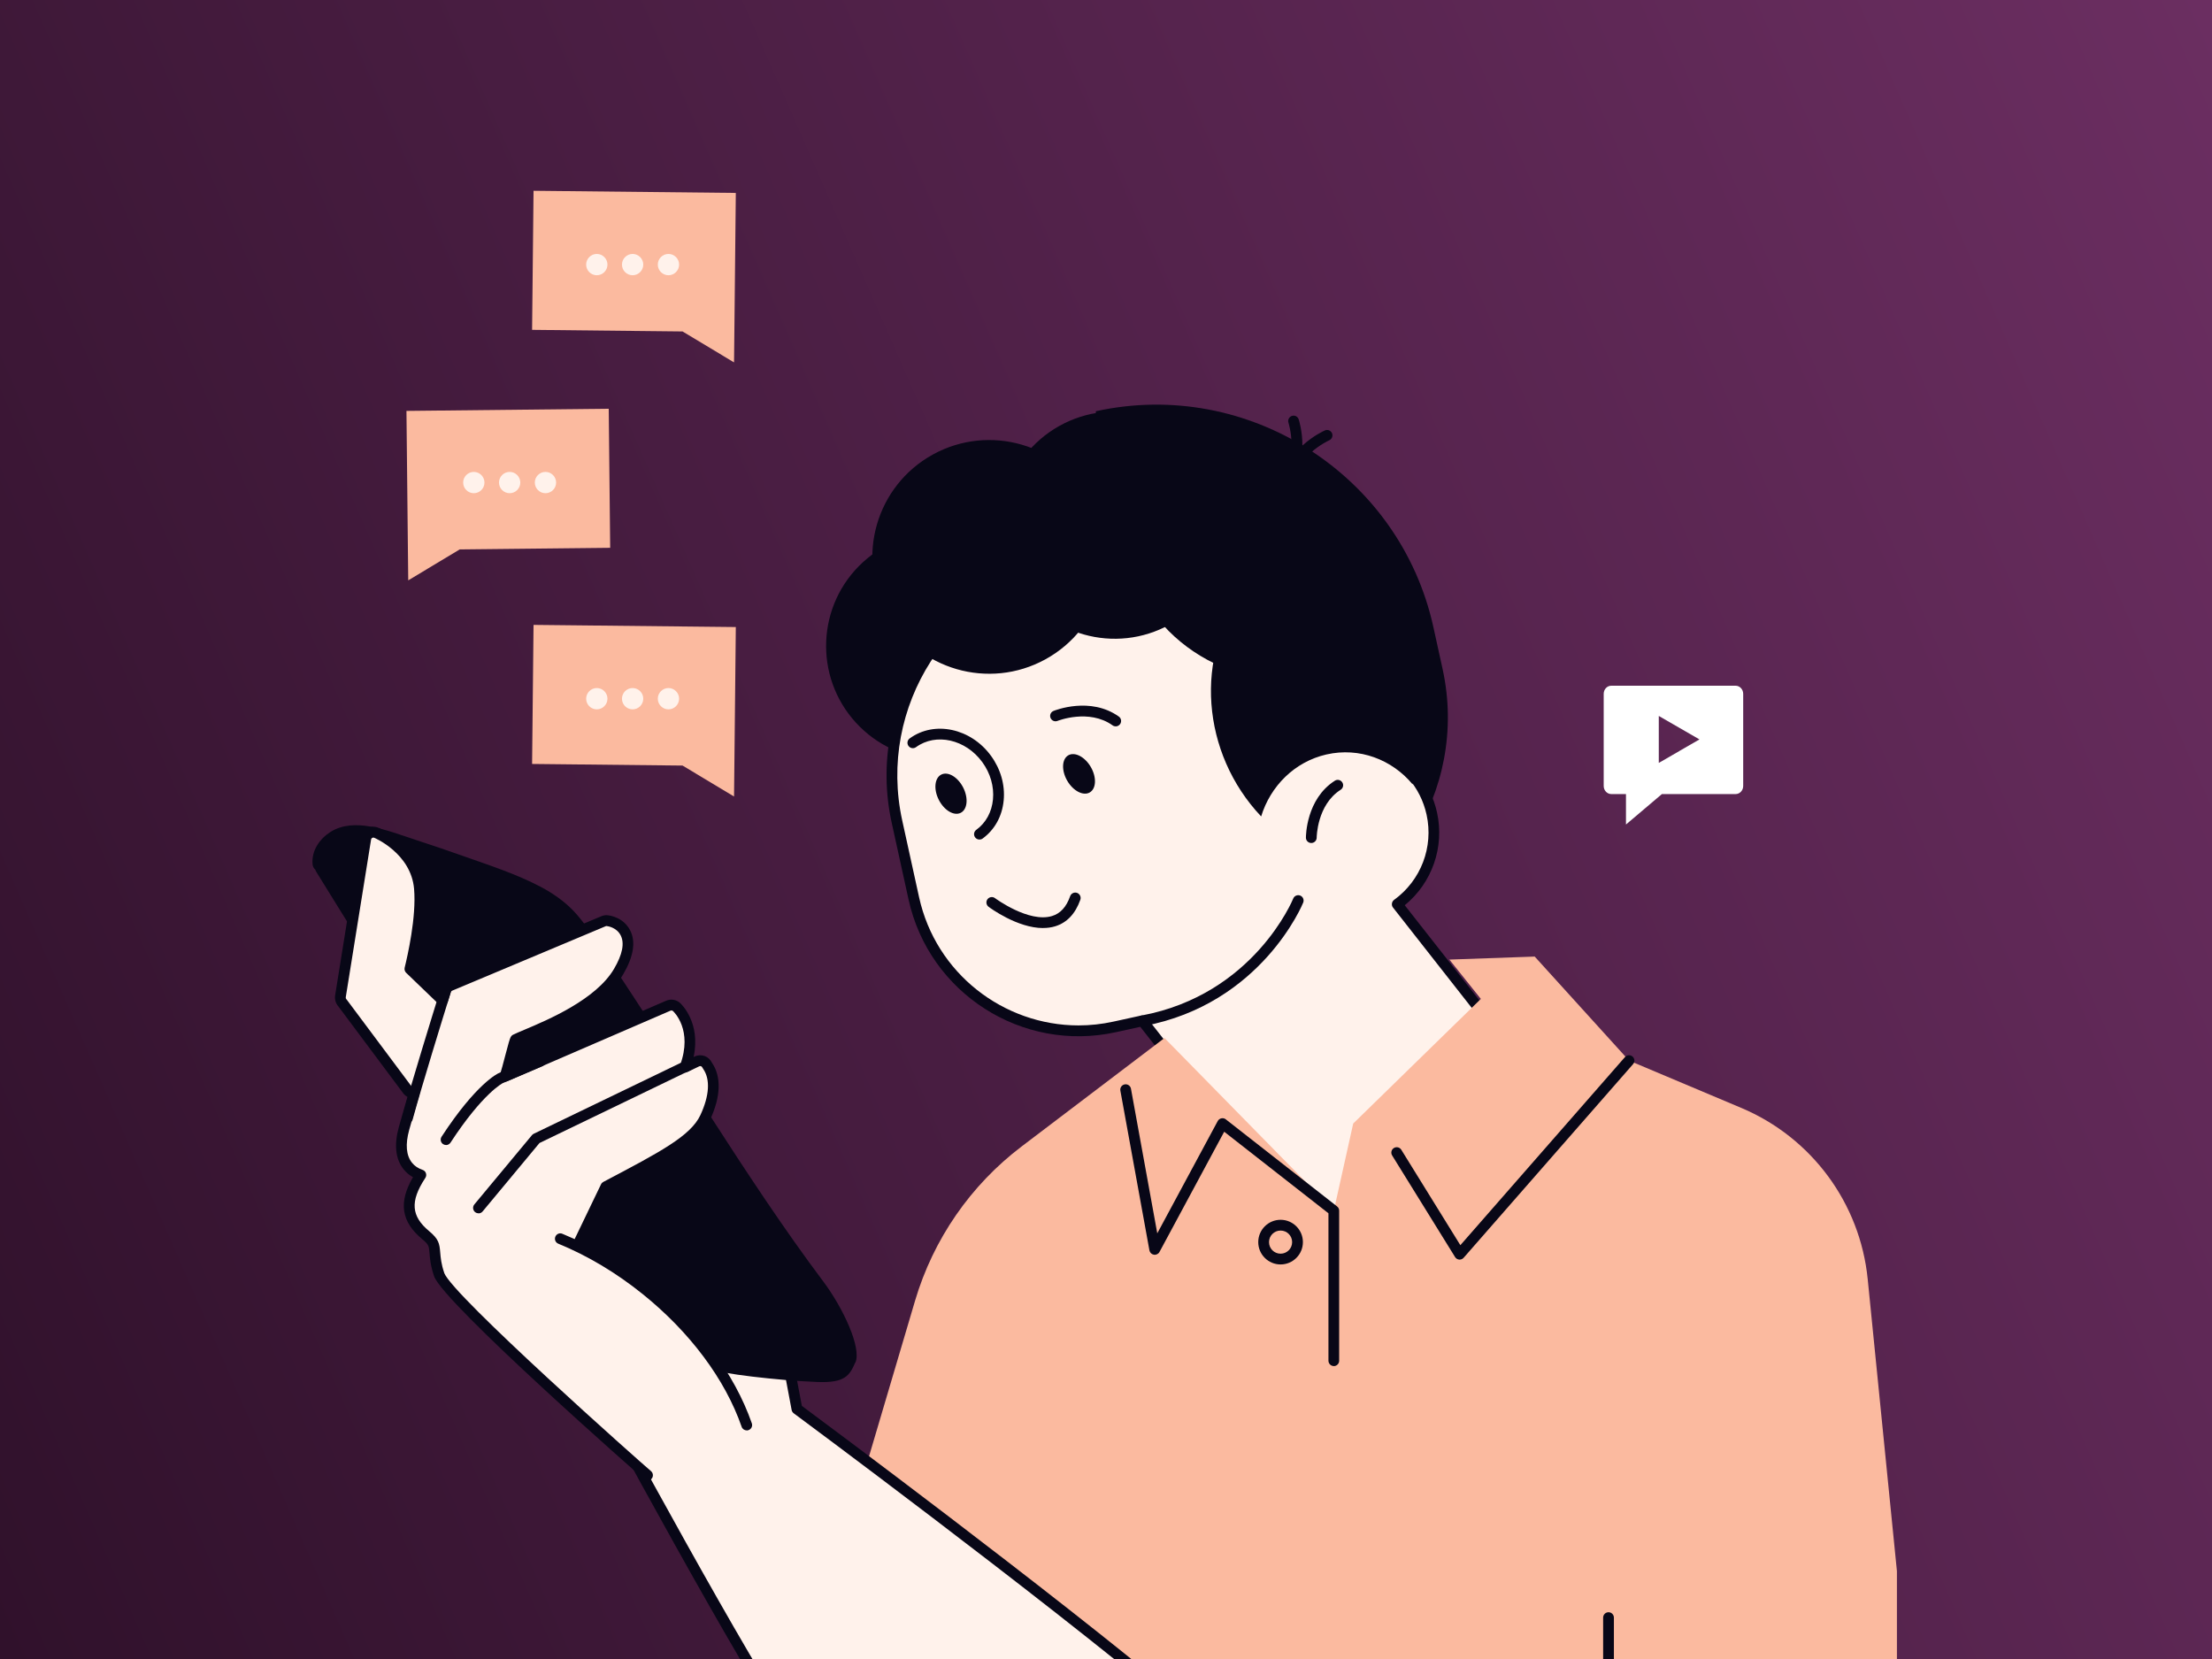 <svg width="800" height="600" viewBox="0 0 800 600" fill="none" xmlns="http://www.w3.org/2000/svg">
<rect x="0" y="0" width="800" height="600" fill="#808080" stroke="none"/>
<g clip-path="url(#clip0_639_1226)">
<rect width="800" height="600" fill="url(#paint0_linear_639_1226)"/>
<path d="M421.096 347.9L459.347 339.495C503.318 329.845 531.393 285.971 521.742 242L518.415 226.844C506.333 171.783 451.389 136.626 396.348 148.727L395.492 164.798C360.977 172.367 338.952 206.804 346.521 241.319L361.541 309.766C367.436 336.635 394.246 353.776 421.096 347.881V347.9Z" fill="#080717"/>
<path d="M367.623 263.911C384.354 248.579 385.489 222.587 370.157 205.855C354.825 189.123 328.833 187.988 312.101 203.32C295.369 218.652 294.234 244.645 309.566 261.377C324.898 278.108 350.891 279.243 367.623 263.911Z" fill="#080717"/>
<path d="M468.621 348.212L426.304 386.112L370.562 315.097L381.633 297.762L411.77 274.123L468.621 348.212Z" fill="#080717"/>
<path d="M384.148 203.904L443.568 190.869C463.899 186.413 484.172 199.39 488.647 219.722L495.088 249.082C496.702 256.436 497.422 263.791 497.364 271.028C507.384 274.628 515.399 283.11 517.851 294.278C520.672 307.119 515.341 319.824 505.341 327.062L566.452 404.926C571.958 411.949 570.733 422.105 563.728 427.631L550.771 437.806C522.151 460.278 480.729 455.278 458.277 426.658L413.197 369.223L403.157 371.422C370.412 378.621 337.726 357.705 330.527 324.941L324.438 297.216C315.196 255.132 342.065 213.146 384.148 203.924V203.904Z" fill="#FFF2EB"/>
<path d="M510.165 453.761C490.028 453.761 470.105 444.869 456.739 427.845L412.398 371.364L403.545 373.309C369.652 380.742 336.052 359.223 328.6 325.35L322.51 297.625C313.016 254.393 340.469 211.492 383.7 202.017L443.12 188.981C453.451 186.705 464.093 188.631 473.062 194.371C482.031 200.11 488.239 208.963 490.496 219.314L496.935 248.654C498.433 255.502 499.211 262.565 499.27 269.686C509.698 273.908 517.306 282.838 519.719 293.85C522.482 306.38 517.909 319.338 508.045 327.393L567.95 403.7C570.946 407.513 572.27 412.241 571.686 417.047C571.102 421.852 568.689 426.133 564.895 429.129L551.937 439.305C539.544 449.033 524.777 453.761 510.127 453.761H510.165ZM413.176 367.258C413.76 367.258 414.324 367.531 414.713 367.998L459.793 425.432C481.565 453.157 521.839 458.002 549.564 436.25L562.522 426.074C565.519 423.72 567.405 420.354 567.853 416.58C568.3 412.805 567.27 409.089 564.915 406.093L503.803 328.229C503.473 327.821 503.336 327.276 503.414 326.751C503.492 326.225 503.764 325.758 504.192 325.447C513.9 318.423 518.512 306.341 515.943 294.648C513.725 284.511 506.527 276.34 496.682 272.818C495.904 272.546 495.379 271.806 495.399 270.97C495.457 263.693 494.697 256.456 493.16 249.451L486.72 220.092C484.677 210.772 479.094 202.776 470.98 197.601C462.887 192.425 453.275 190.694 443.956 192.737L384.536 205.772C343.406 214.8 317.277 255.619 326.305 296.749L332.394 324.474C338.445 352.024 362.921 370.838 390.043 370.858C394.226 370.858 398.468 370.41 402.709 369.476L412.748 367.278C412.884 367.239 413.021 367.239 413.157 367.239L413.176 367.258Z" fill="#080717"/>
<path d="M479.733 272.859C468.157 275.505 459.459 284.338 456.113 295.273C434.556 272.49 431.598 237.08 450.432 212.779C460.141 200.249 473.858 192.953 488.469 191.124C511.622 216.028 519.56 251.497 510.883 283.658C503.451 274.708 491.641 270.155 479.753 272.859H479.733Z" fill="#080717"/>
<path d="M474.25 304.883C473.18 304.883 472.305 304.027 472.305 302.957C472.305 302.392 472.363 288.987 482.772 282.352C483.686 281.769 484.873 282.041 485.457 282.956C486.04 283.87 485.768 285.057 484.853 285.641C476.293 291.088 476.196 302.82 476.196 302.937C476.196 304.007 475.32 304.883 474.25 304.883Z" fill="#080717"/>
<path d="M394.515 277.41C396.656 281.127 396.48 285.232 394.126 286.594C391.772 287.956 388.114 286.049 385.974 282.352C383.834 278.656 384.009 274.531 386.363 273.169C388.718 271.807 392.375 273.714 394.515 277.41Z" fill="#080717"/>
<path d="M348.349 284.825C350.295 288.638 349.886 292.743 347.454 293.969C345.022 295.195 341.481 293.093 339.535 289.28C337.589 285.467 337.998 281.361 340.43 280.136C342.862 278.91 346.404 281.011 348.349 284.825Z" fill="#080717"/>
<path d="M403.503 262.703C403.114 262.703 402.725 262.586 402.375 262.333C393.834 256.224 382.588 260.679 382.472 260.718C381.479 261.127 380.35 260.64 379.942 259.648C379.533 258.656 380.02 257.527 381.012 257.119C381.557 256.905 394.34 251.807 404.651 259.162C405.527 259.784 405.721 261.01 405.099 261.886C404.71 262.411 404.126 262.703 403.523 262.703H403.503Z" fill="#080717"/>
<path d="M377.235 335.643C367.935 335.643 357.993 328.308 357.526 327.939C356.67 327.297 356.495 326.071 357.137 325.215C357.779 324.359 359.005 324.184 359.861 324.826C359.978 324.923 372.08 333.834 380.446 331.305C383.5 330.39 385.659 328.036 387.041 324.106C387.41 323.094 388.52 322.569 389.532 322.919C390.543 323.289 391.068 324.398 390.718 325.409C388.909 330.507 385.835 333.737 381.574 335.021C380.173 335.449 378.733 335.624 377.255 335.624L377.235 335.643Z" fill="#080717"/>
<path d="M354.237 303.638C353.633 303.638 353.05 303.366 352.661 302.841C352.018 301.965 352.213 300.759 353.089 300.117C356.552 297.607 358.693 293.696 359.121 289.124C359.568 284.455 358.187 279.668 355.268 275.641C349.256 267.392 338.516 264.959 331.298 270.213C330.422 270.855 329.216 270.66 328.574 269.785C327.932 268.909 328.127 267.703 329.002 267.061C337.933 260.543 351.124 263.364 358.4 273.345C361.903 278.151 363.537 283.871 362.992 289.494C362.447 295.194 359.742 300.078 355.384 303.269C355.034 303.522 354.645 303.638 354.237 303.638Z" fill="#080717"/>
<path d="M423.216 225.784C443.022 214.706 450.097 189.669 439.019 169.863C427.94 150.056 402.904 142.98 383.097 154.059C363.291 165.137 356.215 190.175 367.294 209.981C378.372 229.787 403.41 236.863 423.216 225.784Z" fill="#080717"/>
<path d="M378.107 238.445C398.561 227.205 406.03 201.512 394.79 181.058C383.55 160.604 357.857 153.134 337.403 164.374C316.949 175.615 309.479 201.308 320.719 221.762C331.959 242.216 357.653 249.685 378.107 238.445Z" fill="#080717"/>
<path d="M465.019 179.04C465.019 179.04 464.941 179.04 464.902 179.04C463.832 178.981 463.015 178.067 463.073 176.997C463.871 162.541 478.541 155.945 479.164 155.673C480.156 155.245 481.285 155.673 481.732 156.665C482.16 157.638 481.732 158.786 480.74 159.233C480.603 159.292 467.645 165.168 466.964 177.211C466.906 178.242 466.05 179.04 465.019 179.04Z" fill="#080717"/>
<path d="M463.169 178.418C462.663 178.418 462.177 178.224 461.788 177.854C461.029 177.095 461.029 175.87 461.788 175.111C470.31 166.57 466.048 153.009 465.99 152.872C465.659 151.861 466.223 150.752 467.235 150.421C468.266 150.09 469.355 150.635 469.686 151.666C469.9 152.308 474.764 167.62 464.531 177.874C464.141 178.263 463.655 178.438 463.149 178.438L463.169 178.418Z" fill="#080717"/>
<path d="M415.038 157.677C459.671 153.669 501.424 182.542 512.787 226.708C504.421 235.366 493.369 241.786 480.508 244.607C447.122 251.942 414.416 232.136 407.451 200.364C404.124 185.227 407.256 170.129 415.038 157.658V157.677Z" fill="#080717"/>
<path d="M469.517 325.702C469.517 325.702 455.392 361.307 413.172 369.187L469.517 325.702Z" fill="#FFF2EB"/>
<path d="M413.174 371.152C412.259 371.152 411.442 370.491 411.267 369.557C411.072 368.506 411.772 367.475 412.823 367.28C453.447 359.692 467.573 325.333 467.709 324.983C468.098 323.99 469.246 323.504 470.239 323.893C471.231 324.282 471.717 325.411 471.328 326.422C471.192 326.792 456.327 363.117 413.543 371.113C413.426 371.133 413.31 371.152 413.193 371.152H413.174Z" fill="#080717"/>
<path d="M482.399 437.848L489.403 406.348L535.573 361.268L524.191 347.046L555.048 345.956L589.174 383.585L629.798 400.706C655.208 411.426 672.738 435.163 675.481 462.616L686.047 568.204V615.23H288.109L330.952 470.398C337.529 448.199 351.011 428.664 369.455 414.656L421.151 375.413L482.418 437.848H482.399Z" fill="#FBBA9F"/>
<path d="M527.907 455.552C527.907 455.552 527.809 455.552 527.751 455.552C527.128 455.494 526.583 455.163 526.253 454.638L503.488 417.885C502.924 416.971 503.197 415.764 504.112 415.2C505.026 414.636 506.232 414.908 506.796 415.823L528.159 450.338L587.695 382.3C588.396 381.502 589.64 381.405 590.438 382.125C591.255 382.825 591.334 384.07 590.614 384.868L529.346 454.891C528.976 455.319 528.431 455.552 527.887 455.552H527.907Z" fill="#080717"/>
<path d="M482.399 494.056C481.329 494.056 480.453 493.18 480.453 492.11V438.8L442.747 409.304L419.341 452.789C418.952 453.509 418.135 453.918 417.318 453.781C416.5 453.645 415.858 453.023 415.703 452.205L405.196 394.44C405.002 393.389 405.702 392.378 406.773 392.183C407.823 391.989 408.835 392.689 409.03 393.759L418.544 446.057L440.412 405.433C440.685 404.927 441.171 404.577 441.736 404.46C442.3 404.343 442.883 404.46 443.331 404.83L483.585 436.329C484.052 436.699 484.325 437.263 484.325 437.866V492.129C484.325 493.2 483.449 494.075 482.379 494.075L482.399 494.056Z" fill="#080717"/>
<path d="M463.138 457.304C458.682 457.304 455.062 453.685 455.062 449.229C455.062 444.774 458.682 441.155 463.138 441.155C467.593 441.155 471.212 444.774 471.212 449.229C471.212 453.685 467.593 457.304 463.138 457.304ZM463.138 445.046C460.822 445.046 458.954 446.914 458.954 449.229C458.954 451.544 460.822 453.412 463.138 453.412C465.453 453.412 467.32 451.544 467.32 449.229C467.32 446.914 465.453 445.046 463.138 445.046Z" fill="#080717"/>
<path d="M265.592 277.072L265.475 288.065L246.856 276.878L192.437 276.294L192.962 226L266.117 226.778L265.592 277.072Z" fill="#FBBA9F"/>
<path d="M237.905 252.693C237.905 254.834 239.636 256.546 241.757 256.546C243.878 256.546 245.609 254.814 245.609 252.693C245.609 250.573 243.878 248.841 241.757 248.841C239.636 248.841 237.905 250.573 237.905 252.693Z" fill="#FFF2EB"/>
<path d="M224.944 252.693C224.944 254.834 226.675 256.546 228.796 256.546C230.917 256.546 232.648 254.814 232.648 252.693C232.648 250.573 230.917 248.841 228.796 248.841C226.675 248.841 224.944 250.573 224.944 252.693Z" fill="#FFF2EB"/>
<path d="M211.99 252.693C211.99 254.834 213.722 256.546 215.843 256.546C217.963 256.546 219.695 254.814 219.695 252.693C219.695 250.573 217.963 248.841 215.843 248.841C213.722 248.841 211.99 250.573 211.99 252.693Z" fill="#FFF2EB"/>
<path d="M265.592 120.072L265.475 131.065L246.856 119.878L192.437 119.294L192.962 69L266.117 69.778L265.592 120.072Z" fill="#FBBA9F"/>
<path d="M237.905 95.694C237.905 97.834 239.636 99.546 241.757 99.546C243.878 99.546 245.609 97.814 245.609 95.694C245.609 93.573 243.878 91.841 241.757 91.841C239.636 91.841 237.905 93.573 237.905 95.694Z" fill="#FFF2EB"/>
<path d="M224.944 95.694C224.944 97.834 226.675 99.546 228.796 99.546C230.917 99.546 232.648 97.814 232.648 95.694C232.648 93.573 230.917 91.841 228.796 91.841C226.675 91.841 224.944 93.573 224.944 95.694Z" fill="#FFF2EB"/>
<path d="M211.99 95.694C211.99 97.834 213.722 99.546 215.843 99.546C217.963 99.546 219.695 97.814 219.695 95.694C219.695 93.573 217.963 91.841 215.843 91.841C213.722 91.841 211.99 93.573 211.99 95.694Z" fill="#FFF2EB"/>
<path d="M147.525 198.902L147.642 209.895L166.261 198.707L220.68 198.124L220.155 147.829L147 148.608L147.525 198.902Z" fill="#FBBA9F"/>
<path d="M175.212 174.523C175.212 176.663 173.481 178.375 171.36 178.375C169.239 178.375 167.508 176.644 167.508 174.523C167.508 172.402 169.239 170.671 171.36 170.671C173.481 170.671 175.212 172.402 175.212 174.523Z" fill="#FFF2EB"/>
<path d="M188.173 174.523C188.173 176.663 186.442 178.375 184.321 178.375C182.2 178.375 180.469 176.644 180.469 174.523C180.469 172.402 182.2 170.671 184.321 170.671C186.442 170.671 188.173 172.402 188.173 174.523Z" fill="#FFF2EB"/>
<path d="M201.127 174.523C201.127 176.663 199.395 178.375 197.275 178.375C195.154 178.375 193.422 176.644 193.422 174.523C193.422 172.402 195.154 170.671 197.275 170.671C199.395 170.671 201.127 172.402 201.127 174.523Z" fill="#FFF2EB"/>
<path d="M627.706 248H582.743C581.226 248 580 249.304 580 250.938V284.247C580 285.862 581.226 287.185 582.743 287.185H588.055V298.197L601.051 287.185H627.706C629.224 287.185 630.45 285.881 630.45 284.247V250.938C630.45 249.323 629.224 248 627.706 248ZM607.277 271.678L599.923 275.92V258.934L607.277 263.176L614.632 267.417L607.277 271.659V271.678Z" fill="white"/>
<path d="M425.237 615.656C375.176 573.904 288.245 509.543 288.245 509.543L285.191 493.297C174.991 334.709 206.958 486.604 206.958 486.604C206.958 486.604 253.574 573.943 279.276 615.637H425.256L425.237 615.656Z" fill="#FFF2EB"/>
<path d="M279.258 617.601C278.596 617.601 277.974 617.27 277.604 616.667C252.175 575.401 205.695 488.393 205.228 487.517C205.15 487.362 205.072 487.186 205.033 487.011C204.994 486.856 201.959 472.264 200.986 456.971C199.643 435.725 202.834 423.273 210.52 419.965C224.022 414.148 248.945 437.768 286.768 492.187C286.924 492.42 287.04 492.673 287.079 492.946L289.998 508.452C297.878 514.308 379.146 574.7 426.464 614.177C427.281 614.858 427.397 616.084 426.716 616.92C426.035 617.737 424.809 617.854 423.973 617.173C374.535 575.946 287.935 511.779 287.06 511.137C286.671 510.845 286.399 510.417 286.301 509.931L283.324 494.093C262.973 464.831 226.902 417.144 212.057 423.565C206.22 426.075 203.671 437.865 204.858 456.718C205.733 470.61 208.36 483.937 208.788 485.961C211.57 491.156 256.203 574.564 280.912 614.644C281.476 615.558 281.184 616.765 280.27 617.329C279.958 617.523 279.608 617.621 279.258 617.621V617.601Z" fill="#080717"/>
<path d="M309.335 492.733C307.253 497.5 305.639 500.204 295.619 499.815C287.778 499.504 279.879 498.784 272.077 497.87C257.854 496.196 243.71 493.161 230.927 486.585C228.612 485.768 226.413 484.62 224.429 483.044C220.888 480.184 218.3 476.409 215.771 472.674C212.619 468.024 209.506 463.354 206.393 458.665C200.108 449.268 193.883 439.851 187.676 430.415C162.694 392.378 138.257 353.991 114.365 315.274C114.209 315.001 114.112 314.748 114.034 314.515C113.489 314.048 113.1 313.406 113.042 312.55C112.614 307.724 115.513 303.464 119.443 300.934C123.782 298.133 129.074 298.055 134.016 298.95C139.677 299.961 145.223 302.082 150.69 303.872C156.371 305.72 162.033 307.647 167.675 309.651C177.072 312.978 186.839 316.13 195.672 320.799C199.914 323.056 203.941 325.858 207.288 329.301C210.692 332.842 213.397 337.006 216.16 341.053C242.562 379.732 269.528 425.882 297.7 463.393C304.919 473.005 311.67 487.519 309.374 492.753L309.335 492.733Z" fill="#080717"/>
<path d="M208.592 450.961L219.137 429.053C239.838 418.157 251.259 412.165 255.072 404.013C261.123 391.055 255.968 385.607 255.773 385.16C255.481 384.479 254.897 383.934 254.197 383.681C253.496 383.428 252.718 383.467 252.037 383.798L247.757 385.86C252.932 371.891 245.072 364.478 244.683 364.128C243.885 363.408 242.718 363.194 241.726 363.622L182.637 389.168C183.727 385.86 185.808 376.949 186.392 375.86C191.82 373.175 215.557 365.217 223.729 351.267C227.114 345.489 227.95 340.8 226.199 337.336C224.254 333.484 220.09 332.939 219.623 332.881C219.098 332.803 218.689 332.881 218.261 333.076L162.714 356.423C161.975 356.734 161.391 357.376 161.138 358.155C161.118 358.213 160.71 359.536 160.029 361.715L148.219 350.353C149.387 345.625 152.577 331.597 151.682 321.246C150.496 307.549 136.759 301.323 135.864 301.051C135.106 300.798 134.25 300.895 133.569 301.323C132.888 301.751 132.401 302.452 132.285 303.249L123.12 360.334C122.984 361.19 123.257 362.046 123.841 362.688L147.577 394.499C148.083 395.024 148.764 395.316 149.445 395.355C149.561 395.355 149.679 395.316 149.795 395.297C148.394 400.063 147.091 404.538 146.098 408.138C144.483 413.994 144.95 418.566 147.46 421.718C148.842 423.45 150.593 424.383 152.188 424.928C152.169 424.967 152.13 425.006 152.11 425.064C146.137 434.209 146.682 440.688 153.939 446.719C156.955 449.21 157.033 450.28 157.286 453.12C157.461 455.085 157.655 457.556 158.842 461C161.916 469.969 233.729 533.182 234.196 533.533L208.592 451.058V450.961Z" fill="#FFF2EB"/>
<path d="M234.177 535.4C233.788 535.4 233.399 535.283 233.068 535.05C232.387 534.563 160.302 471.194 156.994 461.564C155.73 457.867 155.496 455.182 155.34 453.217C155.126 450.59 155.068 450.123 152.695 448.158C145.107 441.855 144.036 434.889 149.367 425.745C148.025 425.005 146.896 424.033 145.962 422.885C143.044 419.227 142.461 414.071 144.251 407.592C145.107 404.499 146.196 400.744 147.364 396.716C146.936 396.483 146.527 396.171 146.177 395.821C146.118 395.763 146.079 395.705 146.021 395.646L122.343 363.933C121.409 362.882 120.981 361.442 121.195 360.041L130.359 302.957C130.573 301.595 131.371 300.408 132.557 299.688C133.744 298.968 135.165 298.793 136.488 299.241C139.056 300.058 152.422 307.218 153.629 321.129C154.465 330.954 151.838 343.737 150.379 349.788L159.095 358.193L159.271 357.648C159.679 356.325 160.652 355.255 161.936 354.71L217.503 331.363C218.301 331.032 219.059 330.915 219.876 331.032C220.771 331.129 225.577 331.869 227.932 336.538C229.994 340.624 229.138 345.955 225.402 352.337C218.262 364.555 199.954 372.279 191.16 375.976C189.856 376.521 188.747 376.988 187.93 377.357C187.579 378.466 186.937 380.898 186.451 382.766C186.178 383.797 185.906 384.829 185.653 385.821L240.967 361.909C242.66 361.189 244.644 361.52 245.987 362.765C246.337 363.076 253.536 369.828 250.851 382.28L251.182 382.124C252.329 381.56 253.633 381.502 254.84 381.93C256.007 382.358 256.941 383.233 257.466 384.323C260.949 389.362 260.696 396.638 256.824 404.927C252.777 413.604 241.337 419.655 220.597 430.57L210.324 451.894C209.857 452.867 208.689 453.275 207.736 452.808C206.763 452.341 206.354 451.174 206.821 450.221L217.367 428.313C217.542 427.943 217.853 427.632 218.223 427.437L218.495 427.301C238.671 416.678 249.781 410.841 253.302 403.292C256.571 396.269 256.941 390.335 254.314 386.579C254.197 386.404 254.08 386.249 253.983 386.035C253.905 385.84 253.73 385.685 253.516 385.607C253.322 385.529 253.089 385.548 252.894 385.646L248.613 387.708C247.893 388.058 247.038 387.922 246.454 387.397C245.87 386.871 245.656 386.035 245.948 385.276C250.676 372.493 243.691 365.936 243.399 365.664C243.166 365.45 242.816 365.392 242.524 365.509L183.435 391.054C182.735 391.366 181.918 391.23 181.354 390.704C180.789 390.179 180.575 389.381 180.828 388.661C181.315 387.163 182.034 384.439 182.715 381.813C183.824 377.571 184.33 375.762 184.7 375.061C184.895 374.692 185.186 374.4 185.556 374.225C186.509 373.758 187.91 373.155 189.681 372.415C198.086 368.874 215.577 361.501 222.075 350.391C225.11 345.216 225.928 341.149 224.488 338.309C223.009 335.39 219.799 334.962 219.448 334.923C219.293 334.904 219.234 334.904 219.04 334.982L163.492 358.31C163.278 358.407 163.103 358.602 163.026 358.816L161.917 362.376C161.722 363.018 161.197 363.524 160.535 363.68C159.874 363.855 159.193 363.68 158.706 363.193L146.897 351.831C146.391 351.344 146.196 350.644 146.352 349.963C147.364 345.858 150.632 331.655 149.757 321.479C148.648 308.58 135.398 302.996 135.262 302.957C135.048 302.879 134.795 302.918 134.6 303.035C134.386 303.171 134.25 303.366 134.211 303.599L125.047 360.683C125.008 360.936 125.086 361.189 125.261 361.384C125.32 361.442 125.359 361.501 125.417 361.559L149.076 393.234C149.212 393.35 149.348 393.389 149.445 393.409C149.542 393.409 149.64 393.37 149.679 393.37C150.34 393.331 150.943 393.603 151.332 394.09C151.741 394.596 151.858 395.257 151.683 395.86C150.282 400.607 148.978 405.063 147.986 408.662C146.546 413.877 146.896 417.865 148.998 420.511C149.951 421.698 151.196 422.535 152.831 423.099C153.395 423.293 153.842 423.721 154.037 424.286C154.232 424.85 154.173 425.472 153.842 425.978C153.842 425.998 153.726 426.153 153.706 426.192C148.298 434.481 148.706 439.851 155.185 445.24C158.667 448.139 158.94 449.695 159.212 452.964C159.368 454.832 159.562 457.147 160.671 460.377C163.395 468.295 232.387 529.524 235.422 532.034C236.22 532.695 236.376 533.902 235.733 534.719C235.344 535.225 234.78 535.478 234.177 535.478V535.4Z" fill="#080717"/>
<path d="M173.044 438.799C172.596 438.799 172.168 438.644 171.798 438.352C170.981 437.671 170.865 436.445 171.546 435.608L192.383 410.549C192.558 410.335 192.792 410.16 193.025 410.043L248.203 383.427C249.175 382.96 250.324 383.369 250.81 384.342C251.277 385.314 250.868 386.482 249.896 386.949L195.107 413.39L174.542 438.138C174.153 438.605 173.608 438.838 173.044 438.838V438.799Z" fill="#080717"/>
<path d="M161.332 414.11C160.962 414.11 160.592 414.012 160.261 413.798C159.366 413.215 159.113 412.008 159.697 411.114C172.227 391.891 180.009 388.272 180.321 388.136L194.64 382.046C195.632 381.618 196.781 382.085 197.189 383.077C197.617 384.069 197.15 385.217 196.158 385.626L181.858 391.716C181.858 391.716 174.679 395.257 162.927 413.254C162.557 413.818 161.935 414.129 161.293 414.129L161.332 414.11Z" fill="#080717"/>
<path d="M147.382 406.289C147.206 406.289 147.031 406.269 146.856 406.211C145.825 405.919 145.202 404.849 145.494 403.818C149.035 390.938 156.331 367.357 159.289 357.823C159.6 356.792 160.709 356.228 161.721 356.539C162.752 356.851 163.316 357.94 163.004 358.971C160.047 368.485 152.771 392.008 149.249 404.849C149.016 405.705 148.238 406.289 147.382 406.289Z" fill="#080717"/>
<path d="M270.049 515.38C286.665 521.703 251.585 480.942 233.608 466.486C223.646 458.47 213.062 452.283 202.614 447.983C202.614 447.983 195.591 487.071 270.049 515.38Z" fill="#FFF2EB"/>
<path d="M270.056 517.324C269.259 517.324 268.5 516.819 268.227 516.021C262.254 498.822 249.53 481.778 232.409 468.003C222.817 460.298 212.544 454.15 201.901 449.792C200.909 449.383 200.442 448.255 200.851 447.263C201.26 446.27 202.388 445.784 203.38 446.212C214.373 450.726 224.957 457.049 234.841 464.987C252.527 479.21 265.679 496.876 271.905 514.756C272.255 515.768 271.73 516.877 270.698 517.227C270.484 517.305 270.27 517.344 270.056 517.344V517.324Z" fill="#080717"/>
<path d="M581.742 612.855C580.672 612.855 579.797 611.98 579.797 610.91V585.033C579.797 583.963 580.672 583.087 581.742 583.087C582.813 583.087 583.688 583.963 583.688 585.033V610.91C583.688 611.98 582.813 612.855 581.742 612.855Z" fill="#080717"/>
</g>
<defs>
<linearGradient id="paint0_linear_639_1226" x1="800" y1="-2.71726e-05" x2="-91.619" y2="391.164" gradientUnits="userSpaceOnUse">
<stop stop-color="#6B2E61"/>
<stop offset="1" stop-color="#30112B"/>
</linearGradient>
<clipPath id="clip0_639_1226">
<rect width="800" height="600" fill="white"/>
</clipPath>
</defs>
</svg>
